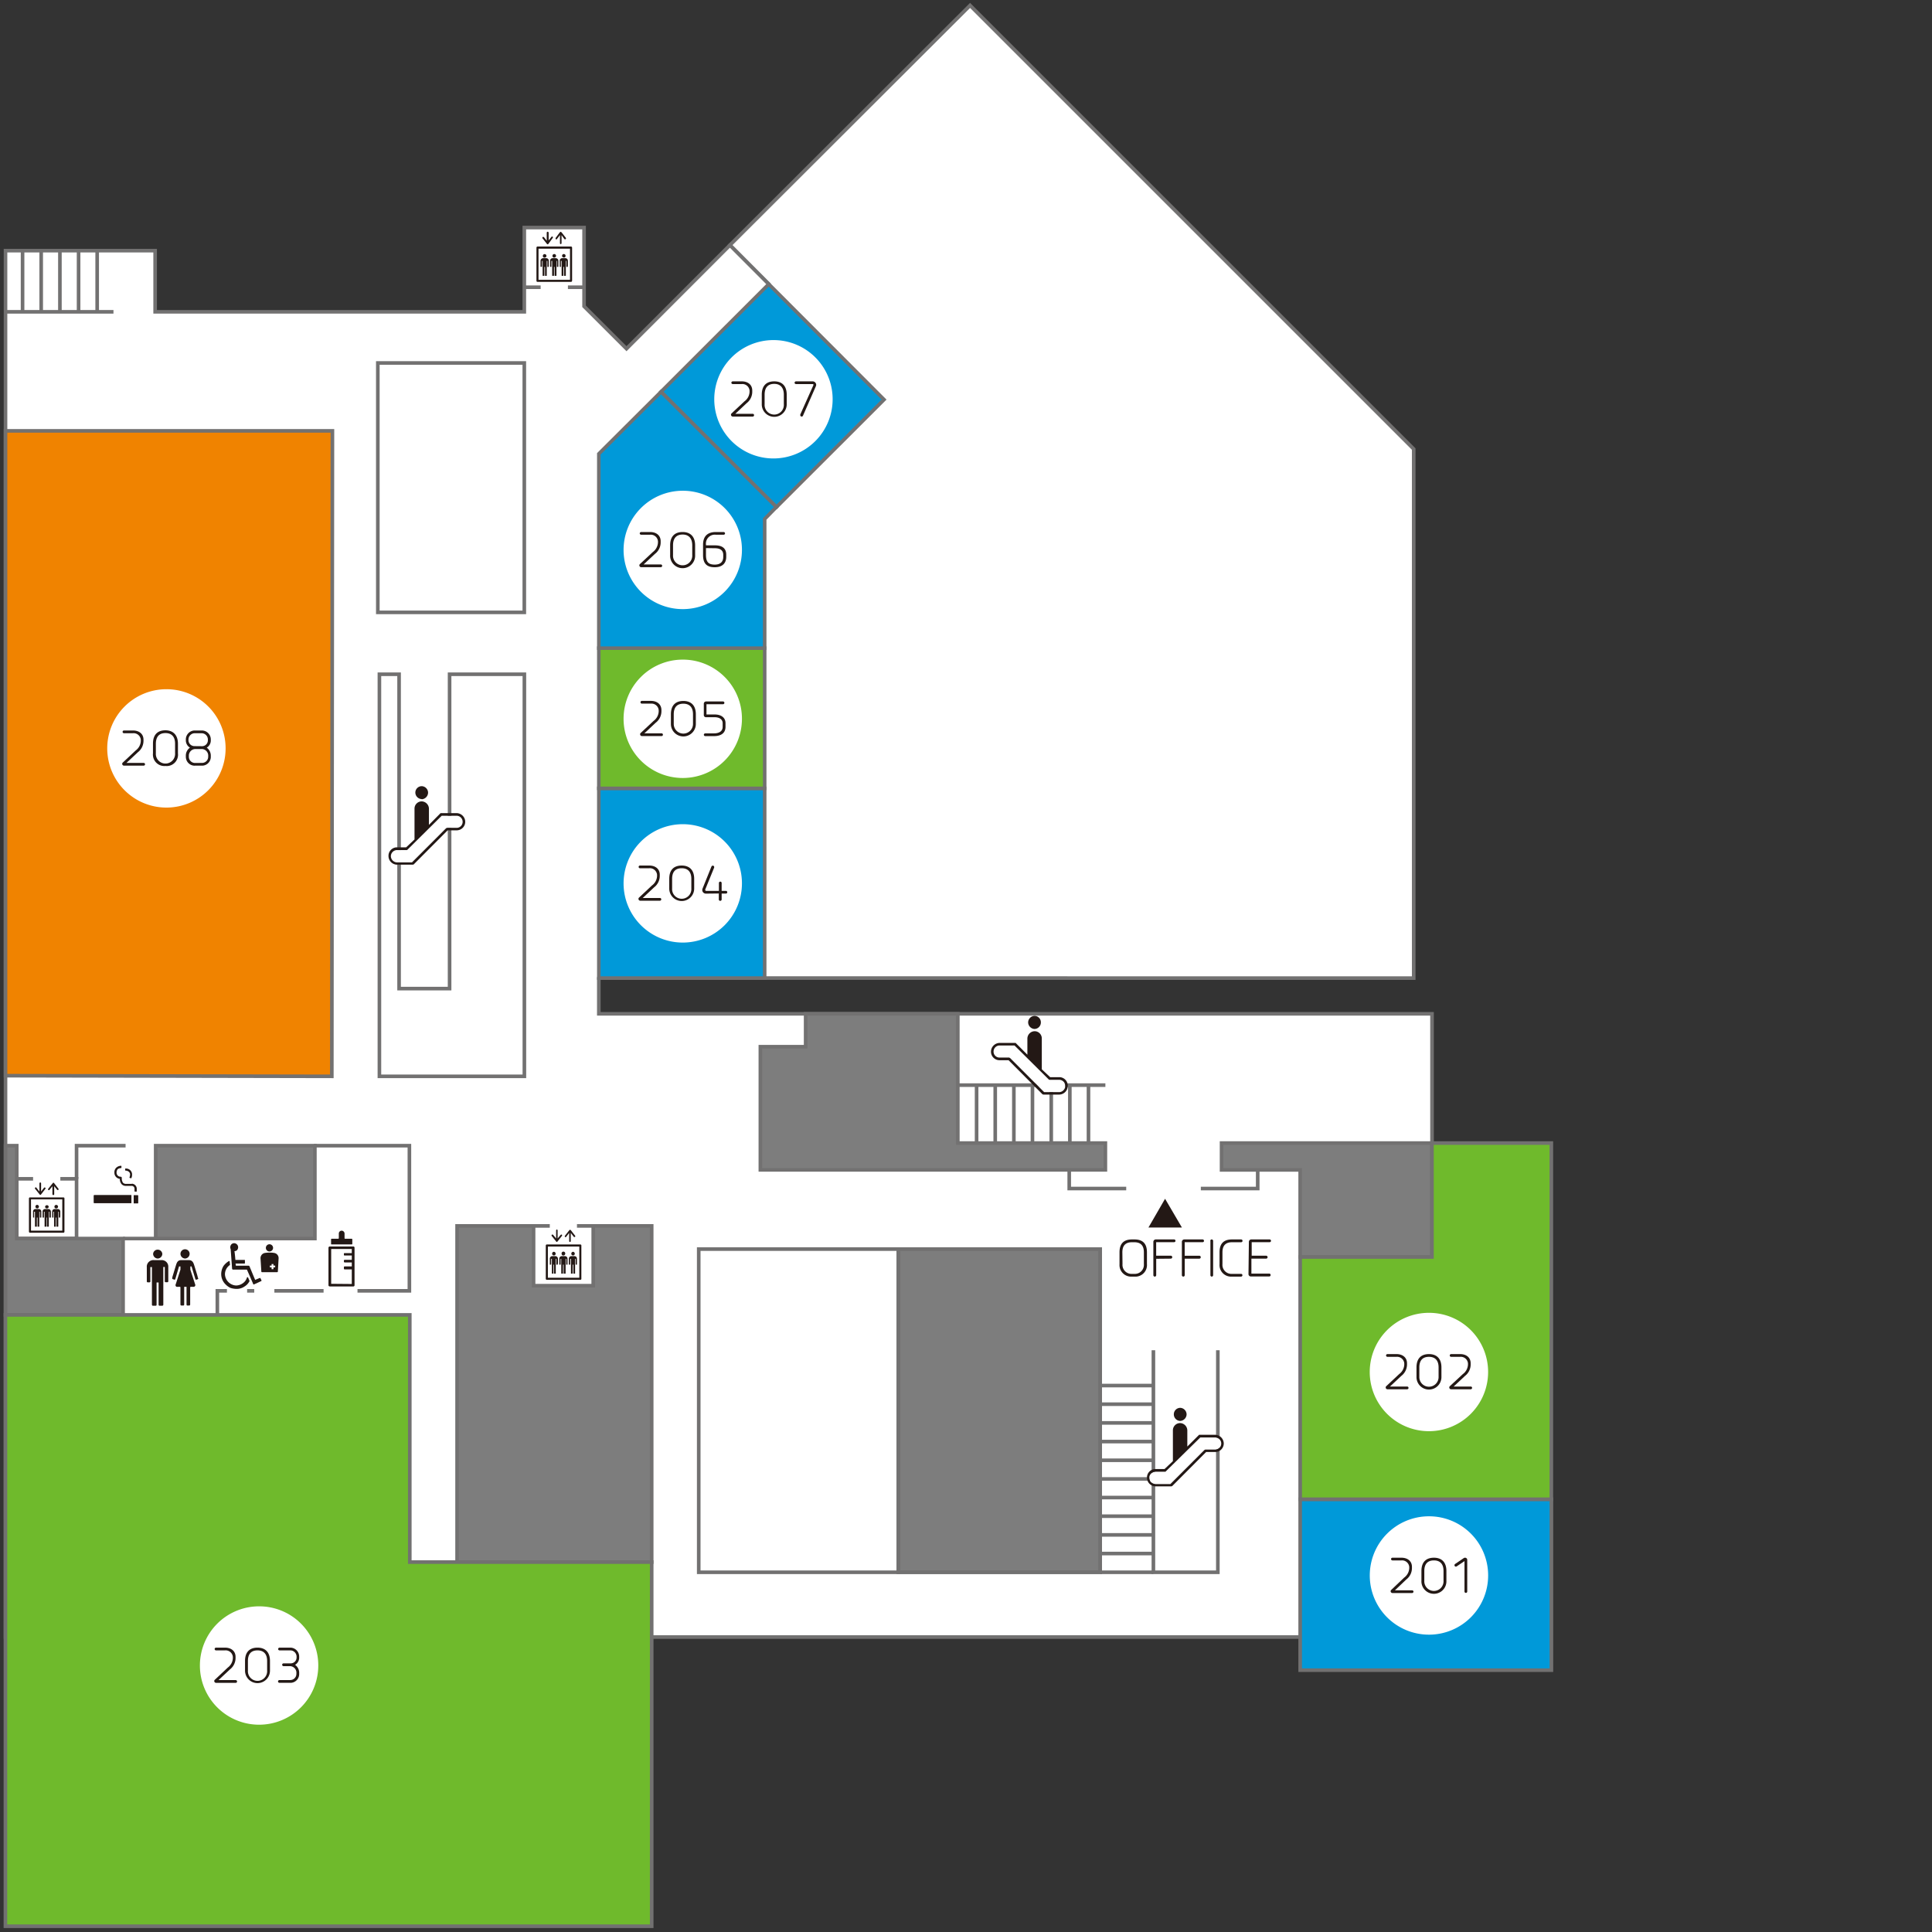 <svg id="floormap-2f" xmlns="http://www.w3.org/2000/svg" viewBox="0 0 536 536"><rect x="0" y="0" width="536" height="536" fill="#333333" stroke="none"/><defs><style>.cls-1,.cls-6{fill:#fff;}.cls-1,.cls-10,.cls-11,.cls-2,.cls-3,.cls-4,.cls-7,.cls-8,.cls-9{stroke:#727171;stroke-miterlimit:10;}.cls-2,.cls-4{fill:none;}.cls-3{fill:#7d7d7d;}.cls-4{stroke-width:0.93px;}.cls-5{fill:#231815;}.cls-7,.cls-9{fill:#0099d9;}.cls-10,.cls-8{fill:#6fba2c;}.cls-10,.cls-9{stroke-width:0.98px;}.cls-11{fill:#f08300;}</style></defs><polygon class="cls-1" points="166.13 271.34 392.21 271.36 392.21 124.58 269.13 1.5 202.51 68 213.28 78.82 166.13 271.34"/><polygon class="cls-1" points="202.5 68.02 173.81 96.74 162.04 84.98 162.04 63.14 145.46 63.14 145.46 86.51 43.04 86.51 43.04 69.54 1.53 69.54 1.53 454.17 397.29 454.17 397.29 281.27 166.13 281.27 166.13 271.34 213.28 78.82 202.5 68.02"/><polyline class="cls-2" points="16.74 327.04 21.24 327.04 21.24 343.61 4.65 343.61 4.65 327.04 9.18 327.04"/><line class="cls-2" x1="145.5" y1="79.69" x2="149.99" y2="79.69"/><line class="cls-2" x1="157.56" y1="79.69" x2="162.03" y2="79.69"/><polygon class="cls-3" points="180.8 433.38 180.8 340.11 164.58 340.11 164.58 356.69 148.03 356.69 148.03 340.11 126.81 340.11 126.81 433.38 180.8 433.38"/><line class="cls-2" x1="306.67" y1="301.05" x2="265.73" y2="301.05"/><polyline class="cls-2" points="319.99 374.6 319.99 436.2 337.87 436.2 337.87 374.6"/><rect class="cls-3" x="249.24" y="346.54" width="55.99" height="89.66"/><rect class="cls-4" x="249.24" y="346.54" width="55.99" height="89.66"/><rect class="cls-2" x="193.85" y="346.54" width="55.39" height="89.66"/><polygon class="cls-3" points="338.9 317.12 338.9 324.57 360.71 324.57 360.71 348.73 397.27 348.73 397.27 317.12 338.9 317.12"/><polyline class="cls-2" points="333.15 329.74 348.93 329.74 348.93 324.55"/><polyline class="cls-2" points="312.45 329.74 296.64 329.74 296.64 324.55"/><polygon class="cls-3" points="43.19 343.61 87.36 343.61 87.36 317.85 43.19 317.85 43.19 343.61"/><polygon class="cls-3" points="4.65 343.61 4.65 317.85 1.53 317.85 1.53 364.8 34.15 364.8 34.15 343.61 4.65 343.61"/><polygon class="cls-2" points="124.73 187.06 145.48 187.06 145.48 298.61 105.26 298.61 105.26 187.06 110.72 187.06 110.72 274.27 124.73 274.27 124.73 187.06"/><rect class="cls-2" x="104.82" y="100.7" width="40.64" height="69.19"/><line class="cls-2" x1="31.48" y1="86.51" x2="1.53" y2="86.51"/><polyline class="cls-2" points="21.24 327.04 21.24 317.85 34.84 317.85"/><path class="cls-5" d="M314.74,343.86c2.14,0,3.46,1,3.46,3.57v3.27a3.21,3.21,0,0,1-2.93,3.47h-1.21a3.22,3.22,0,0,1-3.47-2.95,4.51,4.51,0,0,1,0-.52v-3.27c0-2.58,1.33-3.57,3.47-3.57Zm-3.32,6.84a2.5,2.5,0,0,0,2.28,2.71h1a2.49,2.49,0,0,0,2.65-2.34,2.29,2.29,0,0,0,0-.37v-3.27c0-2-1-2.79-2.65-2.79h-.68c-1.64,0-2.64.8-2.64,2.79Z"/><path class="cls-5" d="M320.77,349.23v4.52a.4.4,0,0,1-.38.42h0a.4.4,0,0,1-.41-.39h0v-9.25a.67.67,0,0,1,.65-.67h5.07a.39.39,0,0,1,.42.36v0a.38.38,0,0,1-.36.4h-5v3.75h4.05a.41.41,0,1,1,0,.82Z"/><path class="cls-5" d="M328.68,349.23v4.52a.4.4,0,0,1-.38.42h0a.4.4,0,0,1-.41-.39h0v-9.25a.67.67,0,0,1,.65-.67h5.06a.4.4,0,0,1,.43.37v0a.38.38,0,0,1-.36.4h-5v3.75h4.05a.41.41,0,0,1,0,.82h-4.05Z"/><path class="cls-5" d="M335.78,344.26a.38.38,0,0,1,.38-.4h0a.4.4,0,0,1,.4.4v9.49a.39.39,0,0,1-.36.42h0a.38.38,0,0,1-.39-.37v-9.54Z"/><path class="cls-5" d="M338.34,347.43c0-2.58,1.31-3.57,3.46-3.57h2.53a.39.39,0,1,1,0,.78H341.8c-1.65,0-2.65.8-2.65,2.79v3.27a2.5,2.5,0,0,0,2.28,2.71h2.88a.38.38,0,0,1,0,.76H341.8a3.21,3.21,0,0,1-3.46-2.94,3.13,3.13,0,0,1,0-.53Z"/><path class="cls-5" d="M346.48,344.53a.67.67,0,0,1,.65-.67h5.07a.39.39,0,0,1,.42.36v0a.38.38,0,0,1-.36.4h-5v3.75h4a.41.41,0,0,1,0,.82h-4.08v4.15h4.91a.38.38,0,0,1,.42.34v.06a.38.38,0,0,1-.37.39h-5.1a.65.65,0,0,1-.67-.63v0Z"/><polygon class="cls-5" points="318.62 340.55 323.23 332.58 327.9 340.55 318.62 340.55"/><line class="cls-2" x1="21.8" y1="69.71" x2="21.8" y2="86.52"/><line class="cls-2" x1="16.62" y1="69.71" x2="16.62" y2="86.52"/><line class="cls-2" x1="26.96" y1="69.71" x2="26.96" y2="86.52"/><line class="cls-2" x1="11.43" y1="69.71" x2="11.43" y2="86.52"/><line class="cls-2" x1="6.26" y1="69.71" x2="6.26" y2="86.52"/><line class="cls-2" x1="305.22" y1="405.13" x2="319.99" y2="405.13"/><line class="cls-2" x1="305.22" y1="410.31" x2="319.99" y2="410.31"/><line class="cls-2" x1="305.22" y1="415.47" x2="319.99" y2="415.47"/><line class="cls-2" x1="305.22" y1="420.64" x2="319.99" y2="420.64"/><line class="cls-2" x1="305.22" y1="425.83" x2="319.99" y2="425.83"/><line class="cls-2" x1="305.22" y1="384.4" x2="319.99" y2="384.4"/><line class="cls-2" x1="305.22" y1="389.57" x2="319.99" y2="389.57"/><line class="cls-2" x1="305.22" y1="394.76" x2="319.99" y2="394.76"/><line class="cls-2" x1="305.22" y1="399.94" x2="319.99" y2="399.94"/><line class="cls-2" x1="305.22" y1="431" x2="319.99" y2="431"/><line class="cls-2" x1="305.22" y1="436.2" x2="319.99" y2="436.2"/><line class="cls-2" x1="296.81" y1="301.05" x2="296.81" y2="317.12"/><line class="cls-2" x1="291.65" y1="301.05" x2="291.65" y2="317.12"/><line class="cls-2" x1="286.44" y1="301.05" x2="286.44" y2="317.12"/><line class="cls-2" x1="281.28" y1="301.05" x2="281.28" y2="317.12"/><line class="cls-2" x1="276.11" y1="301.05" x2="276.11" y2="317.12"/><line class="cls-2" x1="301.98" y1="301.05" x2="301.98" y2="317.12"/><line class="cls-2" x1="270.94" y1="301.05" x2="270.94" y2="317.12"/><line class="cls-2" x1="148.05" y1="340.11" x2="152.53" y2="340.11"/><line class="cls-2" x1="160.07" y1="340.11" x2="164.57" y2="340.11"/><path class="cls-5" d="M17.57,332.2H8.31a.27.27,0,0,0-.28.26v9.23a.31.31,0,0,0,.28.31h9.26a.29.29,0,0,0,.31-.29v-9.23c0-.18-.11-.28-.31-.28m-.29,9.22H8.6v-8.68h8.68Z"/><path class="cls-5" d="M10.32,335.26a.5.5,0,0,0,.48-.5.54.54,0,0,0-.48-.5.49.49,0,0,0-.49.49h0a.47.47,0,0,0,.44.5h.05"/><path class="cls-5" d="M11.46,337.36v-1.18a.71.71,0,0,0-.67-.75H9.9a.68.68,0,0,0-.73.62.56.56,0,0,0,0,.13v1.55a.17.17,0,0,0,.11.06h.19v-1.61H9.7v4.05c0,.06.07.09.12.09h.32a.09.09,0,0,0,.09-.09v-2.44h.19v2.44c0,.06,0,.09.06.09h.34a.08.08,0,0,0,.08-.09v-4.05h.16v1.55s0,.06.09.06h.2c.07,0,.11,0,.11-.06Z"/><path class="cls-5" d="M13,335.26a.5.5,0,0,0,.51-.49h0a.5.5,0,0,0-.6-.4.51.51,0,0,0-.4.4.49.49,0,0,0,.48.5h0"/><path class="cls-5" d="M14.11,337.36v-1.18a.7.7,0,0,0-.65-.75h-.88a.69.69,0,0,0-.76.61v1.69s0,.06.08.06h.22c.05,0,.07,0,.07-.06v-1.55h.18v4.05c0,.06,0,.09.08.09h.32a.09.09,0,0,0,.09-.09v-2.44H13v2.44c0,.06.07.09.09.09h.36a.09.09,0,0,0,.09-.09v-4.05h.15v1.55s0,.06.1.06H14c.07,0,.11,0,.11-.06Z"/><path class="cls-5" d="M15.61,335.26a.49.49,0,0,0,.5-.48v0a.52.52,0,0,0-.5-.5.5.5,0,0,0-.51.49h0a.48.48,0,0,0,.46.5h0"/><path class="cls-5" d="M16.73,337.36v-1.18a.7.7,0,0,0-.63-.75h-.89a.68.68,0,0,0-.73.62.56.56,0,0,0,0,.13v1.55s0,.06.11.06h.16s.08,0,.08-.06v-1.55H15v4.05a.1.1,0,0,0,.07.09h.35a.08.08,0,0,0,.07-.09h0v-2.44h.18v2.44c0,.06,0,.09.09.09h.34s.07,0,.07-.09v-4.05h.16v1.55s0,.06.1.06h.2c.07,0,.07,0,.07-.06Z"/><path class="cls-5" d="M12.52,329.5a.21.21,0,0,0-.29,0l0,0-.83,1.07V328.3a.24.24,0,0,0-.23-.25h0a.28.28,0,0,0-.23.25v2.27l-.85-1.07c0-.12-.22-.12-.33,0s-.11.24,0,.33l1.27,1.6h0c.06,0,.1.07.17.07s.11-.06.15-.07h0l1.23-1.6c.08-.09.08-.28,0-.33"/><path class="cls-5" d="M16.22,329.8,15,328.22h0s-.1-.11-.19-.11-.09.09-.16.11h0l-1.26,1.58a.21.21,0,0,0,0,.31c.06.08.09.08.15.08a.2.2,0,0,0,.2-.1l.8-1v2.2a.25.25,0,0,0,.24.26.24.24,0,0,0,.26-.22v-2.24l.82,1a.24.24,0,0,0,.34,0h0a.23.23,0,0,0,0-.31"/><path class="cls-5" d="M158.41,68.39h-9.25a.32.32,0,0,0-.33.31h0v9.21a.29.29,0,0,0,.31.29h9.27a.32.32,0,0,0,.31-.29V68.7a.33.33,0,0,0-.31-.31m-.27,9.23H149.4V69h8.74Z"/><path class="cls-5" d="M151.11,71.47a.47.47,0,0,0,.49-.47v0a.5.5,0,0,0-1,0h0a.47.47,0,0,0,.44.5h0"/><path class="cls-5" d="M152.25,73.57V72.42a.72.72,0,0,0-.63-.79h-.87a.75.75,0,0,0-.79.71v1.55h0a.14.14,0,0,0,.12.15h.19a.18.18,0,0,0,.1-.15h0V72.38h.17v4.06a.08.08,0,0,0,.07.09h.32a.11.11,0,0,0,.1-.09V74.05h.18v2.39c0,.06,0,.09.07.09h.33c.06,0,.08,0,.08-.09V72.38h.18V73.9c0,.08,0,.15.07.15h.24a.25.25,0,0,0,.07-.15Z"/><path class="cls-5" d="M153.75,71.47a.5.5,0,0,0,.52-.48v0a.51.51,0,0,0-.51-.51h0a.5.5,0,0,0-.49.51h0a.49.49,0,0,0,.48.5h0"/><path class="cls-5" d="M154.91,73.57V72.42a.74.74,0,0,0-.67-.79h-.87a.72.72,0,0,0-.76.68v1.58h0a.18.18,0,0,0,.1.15h.18c.08,0,.09-.07.09-.15h0V72.38h.21v4.06a.08.08,0,0,0,.07.09h.31s.13,0,.13-.09V74.05h.17v2.39a.08.08,0,0,0,.07.09h.35a.09.09,0,0,0,.09-.09V72.38h.14V73.9c0,.08,0,.15.11.15h.19c.05,0,.09-.07.09-.15Z"/><path class="cls-5" d="M156.43,71.47a.47.47,0,0,0,.48-.48v0a.49.49,0,0,0-.47-.51h0a.48.48,0,0,0-.5.46v0a.47.47,0,0,0,.44.5h.06"/><path class="cls-5" d="M157.55,73.57V72.42a.71.71,0,0,0-.62-.79H156a.69.69,0,0,0-.71.67.49.49,0,0,0,0,.12v1.47h0c0,.08,0,.15.09.15h.23a.38.38,0,0,0,0-.15h0V72.38h.2v4.06a.08.08,0,0,0,.07.09h.31c.08,0,.11,0,.11-.09V74.05h.19v2.39q0,.09.06.09h.33c.07,0,.1,0,.1-.09V72.38h.15V73.9c0,.08.05.15.07.15h.23c.07,0,.09-.07.09-.15Z"/><path class="cls-5" d="M153.35,65.7a.24.24,0,0,0-.35,0l-.79,1V64.59a.29.29,0,0,0-.28-.3h0a.29.29,0,0,0-.25.3V66.8l-.77-1a.29.29,0,0,0-.39,0,.26.26,0,0,0,0,.33l1.26,1.59h0c.07,0,.1.07.14.07l.18-.07h0L153.35,66a.26.26,0,0,0,0-.33"/><path class="cls-5" d="M157,66l-1.25-1.59h0c-.06,0-.14-.11-.17-.11a.25.25,0,0,0-.17.11h-.06L154.16,66c-.08.09,0,.22,0,.34l.13.07a.24.24,0,0,0,.22-.09l.84-1.1v2.25a.23.23,0,0,0,.21.25h0a.25.25,0,0,0,.23-.25V65.23l.79,1.1a.33.33,0,0,0,.38,0c.06-.12.12-.25,0-.34"/><path class="cls-5" d="M161,345.26h-9.3a.28.28,0,0,0-.28.27v9.26a.28.28,0,0,0,.28.27H161a.27.27,0,0,0,.29-.25v-9.28a.27.27,0,0,0-.27-.27h0m-.3,9.23H152v-8.66h8.72Z"/><path class="cls-5" d="M153.65,348.3a.46.46,0,0,0,.5-.42v-.07a.5.5,0,0,0-.48-.52h0a.5.5,0,0,0-.49.52.47.47,0,0,0,.45.49h0"/><path class="cls-5" d="M154.79,350.44v-1.19a.72.72,0,0,0-.69-.75h-.81a.69.69,0,0,0-.75.62v1.65c0,.07,0,.09.09.09h.18s.1,0,.1-.09v-1.53h.2v4.1h.42v-2.48h.17v2.48h.49v-4.1h.16v1.53c0,.07,0,.09.08.09h.24s.07,0,.07-.09Z"/><path class="cls-5" d="M156.29,348.3a.49.49,0,0,0,.52-.46v0a.51.51,0,0,0-1-.2.67.67,0,0,0,0,.2.49.49,0,0,0,.49.49"/><path class="cls-5" d="M157.45,350.44v-1.19a.71.71,0,0,0-.67-.75h-.86a.71.71,0,0,0-.76.66v1.61a.08.08,0,0,0,.07.09h.24s.07,0,.07-.09v-1.53h.17v4.1h.49v-2.48h.18v2.48h.54v-4.1h.16v1.53c0,.07,0,.09.09.09h.18c.06,0,.1,0,.1-.09Z"/><path class="cls-5" d="M159,348.3a.48.48,0,0,0,.46-.49.53.53,0,0,0-.46-.52.51.51,0,0,0-.5.52h0a.47.47,0,0,0,.45.49H159"/><path class="cls-5" d="M160.07,350.44v-1.19a.7.7,0,0,0-.65-.75h-.84a.7.7,0,0,0-.76.64v1.63c0,.07.05.09.11.09h.18a.09.09,0,0,0,.09-.09v-1.53h.2v4.1h.47v-2.48h.19v2.48h.49v-4.1h.15v1.53a.09.09,0,0,0,.09.09H160s.06,0,.06-.09Z"/><path class="cls-5" d="M155.89,342.53a.37.37,0,0,0-.35.07l-.84,1v-2.22a.24.24,0,0,0-.21-.27h0a.25.25,0,0,0-.2.27v2.22l-.82-1a.37.37,0,0,0-.36-.07.3.3,0,0,0-.05.37l1.26,1.55h0c0,.08.1.1.13.1a.3.3,0,0,0,.2-.1h0l1.23-1.55a.29.29,0,0,0,0-.37"/><path class="cls-5" d="M159.57,342.84l-1.24-1.59h0l-.19-.07a.24.24,0,0,0-.16.07h0l-1.24,1.59a.22.22,0,0,0,0,.31l0,0a.14.14,0,0,0,.12.07c.11,0,.19,0,.22-.09l.83-1.08v2.27a.23.23,0,0,0,.22.24h0a.24.24,0,0,0,.22-.24v-2.27l.83,1.08a.27.27,0,0,0,.36,0,.24.24,0,0,0,0-.33h0"/><path class="cls-6" d="M128.35,228a1.66,1.66,0,0,1-1.56,1.69H124c-.09,0-.17.1-.27.13l-9.45,9.46H110.1a1.77,1.77,0,0,1-1.66-1.74,1.72,1.72,0,0,1,1.66-1.68h2.71a.32.32,0,0,0,.27-.14l9.46-9.38h4.21a1.68,1.68,0,0,1,1.6,1.66"/><path class="cls-5" d="M126.75,225.59h-4.38c-.13,0-.16,0-.28.14L119,228.85v-4.52a2.07,2.07,0,0,0-2-2,2,2,0,0,0-2,2v8.55l-.2.2-2.12,2H110a2.35,2.35,0,0,0-2.22,2.41,2.42,2.42,0,0,0,2.32,2.4h4.38a1,1,0,0,0,.29-.07l9.42-9.46h2.6a2.37,2.37,0,0,0,2.28-2.41A2.44,2.44,0,0,0,126.75,225.59Zm0,4.08H124c-.08,0-.16.1-.26.13l-9.45,9.46H110.1a1.77,1.77,0,0,1-1.66-1.74,1.72,1.72,0,0,1,1.66-1.68h2.71a.32.32,0,0,0,.27-.14l9.46-9.38h4.21a1.68,1.68,0,0,1,1.6,1.66,1.66,1.66,0,0,1-1.56,1.69Z"/><path class="cls-5" d="M117,221.74a1.87,1.87,0,0,0,1.76-1.79,1.82,1.82,0,0,0-1.76-1.84,1.78,1.78,0,0,0-1.77,1.79v0a1.83,1.83,0,0,0,1.77,1.79"/><path class="cls-6" d="M338.78,400.45a1.67,1.67,0,0,1-1.56,1.7h-2.76c-.09,0-.16.09-.27.12l-9.45,9.46h-4.2a1.77,1.77,0,0,1-1.67-1.73,1.75,1.75,0,0,1,1.67-1.69h2.71a.27.27,0,0,0,.26-.14L333,398.8h4.21a1.68,1.68,0,0,1,1.6,1.65"/><path class="cls-5" d="M337.18,398.06H332.8c-.13,0-.16,0-.27.14l-3.13,3.12v-4.51a2.06,2.06,0,0,0-2-2,2,2,0,0,0-2,2v8.55l-.2.2-2.12,2h-2.65a2.35,2.35,0,0,0-2.22,2.41,2.41,2.41,0,0,0,2.33,2.39h4.37a.73.73,0,0,0,.29-.07l9.42-9.46h2.6a2.37,2.37,0,0,0,2.29-2.41A2.46,2.46,0,0,0,337.18,398.06Zm0,4.09h-2.76c-.09,0-.16.09-.27.12l-9.45,9.46h-4.2a1.77,1.77,0,0,1-1.67-1.73,1.75,1.75,0,0,1,1.67-1.69h2.71a.27.27,0,0,0,.26-.14L333,398.8h4.21a1.68,1.68,0,0,1,1.6,1.65,1.66,1.66,0,0,1-1.59,1.7Z"/><path class="cls-5" d="M327.43,394.21a1.87,1.87,0,0,0,1.77-1.78,1.84,1.84,0,0,0-1.77-1.85,1.79,1.79,0,0,0-1.77,1.81v0A1.82,1.82,0,0,0,327.43,394.21Z"/><path class="cls-6" d="M275.61,291.7a1.68,1.68,0,0,1,1.6-1.65h4.21l9.45,9.38a.32.32,0,0,0,.27.14h2.71a1.72,1.72,0,0,1,1.66,1.68,1.78,1.78,0,0,1-1.66,1.74h-4.21l-9.45-9.46c-.1,0-.17-.13-.26-.13h-2.76a1.64,1.64,0,0,1-1.56-1.7"/><path class="cls-5" d="M294,298.84h-2.65l-2.13-2-.19-.2v-8.55a2,2,0,0,0-2-2,2.07,2.07,0,0,0-2,2v4.52l-3.12-3.13c-.12-.14-.14-.14-.28-.14h-4.37a2.45,2.45,0,0,0-2.33,2.39,2.37,2.37,0,0,0,2.29,2.41h2.59l9.42,9.46a.78.78,0,0,0,.3.07h4.37a2.41,2.41,0,0,0,2.33-2.39A2.36,2.36,0,0,0,294,298.84Zm-.11,4.15h-4.21l-9.45-9.46c-.1,0-.17-.13-.26-.13h-2.76a1.64,1.64,0,0,1-1.56-1.7,1.68,1.68,0,0,1,1.6-1.65h4.21l9.45,9.38a.32.32,0,0,0,.27.14h2.71a1.72,1.72,0,0,1,1.66,1.68,1.78,1.78,0,0,1-1.7,1.75Z"/><path class="cls-5" d="M287,285.47a1.87,1.87,0,0,1-1.76-1.79,1.83,1.83,0,0,1,1.76-1.84,1.77,1.77,0,0,1,1.77,1.77v.07a1.8,1.8,0,0,1-1.77,1.79"/><path class="cls-5" d="M43.77,349.16a1.32,1.32,0,0,0,1.26-1.3,1.28,1.28,0,0,0-1.39-1.16,1.26,1.26,0,0,0-1.16,1.16,1.32,1.32,0,0,0,1.29,1.3"/><path class="cls-5" d="M46.69,354.58v-3.05A1.8,1.8,0,0,0,45,349.6a1.22,1.22,0,0,0-.27,0h-2a1.82,1.82,0,0,0-2,1.63,1.51,1.51,0,0,0,0,.3v4a.25.25,0,0,0,.27.23h.5a.22.22,0,0,0,.21-.23h0v-4h.44V362a.27.27,0,0,0,.23.25h.85a.23.23,0,0,0,.21-.25h0V355.8H44V362a.28.28,0,0,0,.22.25H45a.3.3,0,0,0,.31-.25v-10.5h.41v4c0,.12.07.23.26.23h.49a.24.24,0,0,0,.22-.23Z"/><path class="cls-5" d="M51.36,349.16a1.33,1.33,0,0,0,1.25-1.3,1.27,1.27,0,0,0-2.54,0,1.33,1.33,0,0,0,1.29,1.3"/><path class="cls-5" d="M54.93,354.58l-.21-.83-.82-2.67c-.24-.79-.52-1.48-1.52-1.48H50.29c-1,0-1.25.69-1.49,1.48l-1,3.29v.21c-.08.12,0,.26.16.3l.38.14c.12,0,.26,0,.29-.18l.11-.35.93-3.15h.39v.9l-1.31,4.07A.49.49,0,0,0,49,357a.54.54,0,0,0,.28,0h.62c.11,0,.16.08.16.21v4.73a.26.26,0,0,0,.26.25h.57a.24.24,0,0,0,.21-.25V357h.65v4.94c0,.12.11.25.16.25h.64a.28.28,0,0,0,.21-.25V357.2A.2.2,0,0,1,53,357h.62a.48.48,0,0,0,.52-.68l-1.33-4.07v-.9h.33l1,3.3v.06l.07.14c0,.16.15.18.25.18l.4-.14a.23.23,0,0,0,.13-.3h0"/><path class="cls-5" d="M64.16,345.27h0a1.19,1.19,0,0,0-.16,1.29c0,.14.16,2.14.39,5.47l.08.08c0,.09,0,.12.13.12h3.9c.1.19,1.75,4,1.75,4s0,.12.07.12h.12l2-.92a.16.16,0,0,0,.11-.1v-.11l-.28-.57a.13.13,0,0,0-.17-.1h0s-1.11.42-1.3.55c-.14-.29-1.61-3.85-1.61-3.85a.38.38,0,0,0-.2-.11H65.43a2.8,2.8,0,0,0-.09-.58H67.8c.11,0,.15-.07.15-.18v-.72c0-.09,0-.11-.15-.11H65.3c0-.24-.19-2.2-.26-2.44h.11a1.2,1.2,0,0,0,.6-.26,1.29,1.29,0,0,0,.32-.81,1.14,1.14,0,0,0-1.13-1.14,1.09,1.09,0,0,0-.78.35M64,346.49Z"/><path class="cls-5" d="M63.51,349.86A5,5,0,0,0,62,351.23a4.36,4.36,0,0,0-.63,2.22,4,4,0,0,0,1.28,2.95,4.4,4.4,0,0,0,1.31.91,5.63,5.63,0,0,0,1.58.27,3.79,3.79,0,0,0,2.26-.64,3.68,3.68,0,0,0,1.41-1.49v-.11l-.42-1h-.13c-.13,0-.1,0-.14.06a2.81,2.81,0,0,1-1,1.5,3.33,3.33,0,0,1-2,.74,3.25,3.25,0,0,1-3.11-3.12A3.09,3.09,0,0,1,63.72,351c.09-.07.09-.09.09-.14l-.09-.88v-.11Z"/><path class="cls-5" d="M74.76,347.2a1,1,0,1,0-1-1,1,1,0,0,0,1,1"/><path class="cls-5" d="M76,347.6a5.39,5.39,0,0,0-1.2-.08,6.46,6.46,0,0,0-1.24.08,1.46,1.46,0,0,0-1.28,1.58l.22,3.52c0,.19.09.24.16.24h4.2c.16,0,.23-.05.23-.24l.2-3.52A1.45,1.45,0,0,0,76,347.6m.34,4h-.48v.51h-.51v-.51h-.48v-.48h.48v-.44h.51v.44h.48Z"/><path class="cls-5" d="M98,345.81H91.55a.39.39,0,0,0-.42.32v10.43c0,.23.19.34.42.34H98a.33.33,0,0,0,.36-.3V346.13a.34.34,0,0,0-.36-.32m-6.12,10.36v-9.65H97.6v1.13h-2c-.12,0-.19.06-.19.14v.36c0,.12.07.17.19.17h2v1.19h-2c-.12,0-.19.13-.19.24V350a.22.22,0,0,0,.19.24h2v1.1h-2a.22.22,0,0,0-.19.22V352a.19.19,0,0,0,.19.17h2v4.05Z"/><path class="cls-5" d="M97.56,343.67H95.75a.14.14,0,0,1-.16-.12v-1.32a.82.82,0,0,0-.81-.8.79.79,0,0,0-.78.8h0v1.28c0,.12-.12.16-.21.16H92a.17.17,0,0,0-.15.16v1.27c0,.12.06.14.15.14h5.58c.07,0,.16,0,.16-.14v-1.27a.19.19,0,0,0-.16-.16"/><path class="cls-5" d="M35.92,326.77c.08,0,.26.09.38.11s.13,0,.13,0a2.17,2.17,0,0,0,.21-1v-.2a1.67,1.67,0,0,0-1.84-1.48h0s-.08-.06-.08.06v.4c0,.1.08.1.08.1s1.19,0,1.29,1a2.35,2.35,0,0,1-.16.87v.14"/><path class="cls-5" d="M36.46,331.54H26.17c-.1,0-.18.07-.18.12v2c0,.1.08.15.18.15H36.46Z"/><path class="cls-5" d="M37.09,333.86h1.1c.1,0,.16,0,.16-.16v-2a.17.17,0,0,0-.16-.12h-1.1Z"/><path class="cls-5" d="M36.58,328.45H35a1.17,1.17,0,0,1-.87-.31,2.13,2.13,0,0,1-.34-1.34.36.36,0,0,0-.06-.22.82.82,0,0,0-.2-.12,1.12,1.12,0,0,1-1.19-1v-.07a1.49,1.49,0,0,1,.29-1,1.54,1.54,0,0,1,.92-.33s.14,0,.14-.1v-.43c0-.1-.14-.1-.14-.1a2,2,0,0,0-1.31.54,1.76,1.76,0,0,0-.5,1.39,1.69,1.69,0,0,0,1.5,1.69,2.2,2.2,0,0,0,.53,1.51A1.57,1.57,0,0,0,35,329h1.54a.78.78,0,0,1,.78.78s0,.06,0,.09v.64s.07.08.1.08h.43c.07,0,.09,0,.09-.08v-.64a1.41,1.41,0,0,0-1.35-1.47h0"/><polygon class="cls-3" points="265.73 317.12 265.73 281.27 223.51 281.27 223.51 290.39 210.95 290.39 210.95 324.56 306.67 324.56 306.67 317.12 265.73 317.12"/><polyline class="cls-2" points="87.08 317.85 113.58 317.85 113.58 358.12 99.18 358.12"/><polyline class="cls-2" points="60.3 364.8 60.3 358.12 62.96 358.12"/><line class="cls-2" x1="76.12" y1="358.12" x2="89.77" y2="358.12"/><line class="cls-2" x1="68.56" y1="358.12" x2="70.53" y2="358.12"/><line class="cls-2" x1="43.19" y1="343.61" x2="34.15" y2="343.61"/><g id="_201" data-name="201"><rect class="cls-7" x="360.71" y="415.94" width="69.7" height="47.42"/><path class="cls-6" d="M412.86,437a16.42,16.42,0,1,1-16.51-16.33h.09A16.39,16.39,0,0,1,412.86,437"/><path class="cls-5" d="M389.55,437.69a3.45,3.45,0,0,0,1.42-2.56v-.43a2,2,0,0,0-2.18-1.79H386.3a.4.4,0,0,1-.38-.37.39.39,0,0,1,.38-.38h2.5c1.65,0,2.92.89,2.92,2.54v.42a4,4,0,0,1-1.58,3.09l-3.15,3h4.75a.38.38,0,0,1,.41.37h0a.4.4,0,0,1-.39.38H386.3a.51.51,0,0,1-.49-.5.47.47,0,0,1,.15-.35Z"/><path class="cls-5" d="M401.28,435.85v2.69a3.47,3.47,0,0,1-6.93.37,2.29,2.29,0,0,1,0-.37v-2.69c0-2.56,1.36-3.69,3.47-3.69S401.28,433.37,401.28,435.85Zm-6.13,0v2.69a2.67,2.67,0,0,0,5.33.33,1.82,1.82,0,0,0,0-.33v-2.69c0-1.91-.92-2.94-2.66-2.94S395.15,433.88,395.15,435.85Z"/><path class="cls-5" d="M406.12,432.25a.62.62,0,0,1,.32-.09.6.6,0,0,1,.62.58v8.76a.39.39,0,0,1-.36.42h0a.38.38,0,0,1-.4-.38h0v-8.44l-2.15,1.45a.41.41,0,0,1-.24.08.38.38,0,0,1-.39-.39h0a.42.42,0,0,1,.17-.34Z"/></g><g id="_202" data-name="202"><polygon class="cls-8" points="397.27 348.73 360.71 348.73 360.71 415.94 430.39 415.94 430.39 317.12 397.27 317.12 397.27 348.73"/><path class="cls-6" d="M412.85,380.56a16.42,16.42,0,1,1-16.5-16.34h.09a16.39,16.39,0,0,1,16.41,16.34"/><path class="cls-5" d="M388.18,381.21a3.47,3.47,0,0,0,1.41-2.56v-.43a2,2,0,0,0-2.18-1.79h-2.49a.38.38,0,0,1,0-.76h2.51c1.65,0,2.92.9,2.92,2.55v.41a4,4,0,0,1-1.58,3.09l-3.15,2.95h4.74a.38.38,0,0,1,.41.37h0a.38.38,0,0,1-.37.39h-5.48a.5.5,0,0,1-.34-.85Z"/><path class="cls-5" d="M399.9,379.37v2.68a3.46,3.46,0,0,1-6.92,0h0v-2.68c0-2.56,1.35-3.7,3.46-3.7S399.9,376.88,399.9,379.37Zm-6.13,0v2.68a2.67,2.67,0,0,0,5.34,0h0v-2.68c0-1.91-.93-2.94-2.67-2.94S393.77,377.4,393.77,379.37Z"/><path class="cls-5" d="M405.85,381.21a3.47,3.47,0,0,0,1.41-2.56v-.43a2,2,0,0,0-2.18-1.79h-2.49a.38.38,0,0,1,0-.76h2.51c1.65,0,2.91.9,2.91,2.55v.41a4,4,0,0,1-1.57,3.09l-3.15,2.95H408a.38.38,0,0,1,.41.37h0a.4.4,0,0,1-.38.39h-5.47a.5.5,0,0,1-.34-.85Z"/></g><g id="_203" data-name="203"><polygon class="cls-8" points="1.5 534.4 180.8 534.4 180.8 433.38 113.69 433.38 113.69 364.8 1.51 364.8 1.5 534.4"/><path class="cls-6" d="M88.3,462a16.42,16.42,0,1,1-16.49-16.35h.07A16.38,16.38,0,0,1,88.3,462h0"/><path class="cls-5" d="M63.18,462.65a3.45,3.45,0,0,0,1.42-2.56v-.43a2,2,0,0,0-2.18-1.79H59.93a.38.38,0,0,1,0-.76h2.5c1.65,0,2.92.9,2.92,2.55v.41a4,4,0,0,1-1.58,3.1l-3.15,2.94h4.74a.4.4,0,0,1,.41.39h0a.38.38,0,0,1-.38.38H59.93a.52.52,0,0,1-.49-.5.47.47,0,0,1,.15-.35Z"/><path class="cls-5" d="M74.9,460.81v2.68a3.46,3.46,0,0,1-6.92,0h0v-2.68c0-2.56,1.35-3.7,3.46-3.7S74.9,458.32,74.9,460.81Zm-6.12,0v2.68a2.67,2.67,0,0,0,5.33.33,1.82,1.82,0,0,0,0-.33v-2.68c0-1.91-.93-2.94-2.67-2.94S68.78,458.84,68.78,460.81Z"/><path class="cls-5" d="M78.66,461.47h2a1.62,1.62,0,0,0,1.62-1.64v-.1a1.76,1.76,0,0,0-1.64-1.86H77.57a.4.4,0,0,1-.41-.37.41.41,0,0,1,.39-.39h3A2.47,2.47,0,0,1,83,459.62v.11a2.31,2.31,0,0,1-1.14,2.15A2.69,2.69,0,0,1,83,464.26a2.45,2.45,0,0,1-2.29,2.61H77.52a.4.4,0,0,1-.39-.38.41.41,0,0,1,.39-.39h3a1.71,1.71,0,0,0,1.71-1.73v-.12a1.83,1.83,0,0,0-1.65-2h-1.9a.4.4,0,0,1-.4-.38A.39.39,0,0,1,78.66,461.47Z"/></g><g id="_204" data-name="204"><rect class="cls-9" x="166.13" y="218.71" width="46.02" height="52.63"/><path class="cls-6" d="M205.84,245a16.42,16.42,0,1,1-16.5-16.34h.09A16.39,16.39,0,0,1,205.84,245"/><path class="cls-5" d="M180.87,245.66a3.45,3.45,0,0,0,1.42-2.56v-.43a2,2,0,0,0-2.18-1.79h-2.49a.38.38,0,1,1,0-.75h2.5c1.65,0,2.92.89,2.92,2.54v.42a4,4,0,0,1-1.58,3.09l-3.15,2.95h4.74a.38.38,0,0,1,.41.37h0a.4.4,0,0,1-.38.39h-5.46a.52.52,0,0,1-.49-.51.47.47,0,0,1,.15-.35Z"/><path class="cls-5" d="M192.59,243.82v2.69a3.46,3.46,0,0,1-6.92,0h0v-2.69c0-2.56,1.35-3.69,3.46-3.69S192.59,241.34,192.59,243.82Zm-6.12,0v2.69a2.67,2.67,0,0,0,5.33.33,1.82,1.82,0,0,0,0-.33v-2.69c0-1.91-.93-2.94-2.67-2.94S186.47,241.85,186.47,243.82Z"/><path class="cls-5" d="M195.83,247.92a1,1,0,0,1-1-1,1.4,1.4,0,0,1,.1-.45l2.45-6.07a.4.4,0,0,1,.37-.24.38.38,0,0,1,.39.37h0v.15l-2.49,6.11a.32.32,0,0,0,.23.37h3.57V245a.38.38,0,0,1,.37-.41h0a.38.38,0,0,1,.39.37h0v2.2h1.17a.38.38,0,0,1,.39.35v0a.38.38,0,0,1-.36.4h-1.2v1.55a.4.4,0,0,1-.79.13.28.28,0,0,1,0-.13v-1.58Z"/></g><g id="_205" data-name="205"><rect class="cls-10" x="166.13" y="179.81" width="46.02" height="38.9"/><path class="cls-6" d="M205.84,199.36A16.42,16.42,0,1,1,189.36,183h.07a16.39,16.39,0,0,1,16.41,16.34"/><path class="cls-5" d="M181.33,200a3.47,3.47,0,0,0,1.41-2.56V197a2,2,0,0,0-2.18-1.79h-2.49a.38.38,0,0,1,0-.76h2.51c1.65,0,2.92.9,2.92,2.55v.41a4,4,0,0,1-1.58,3.09l-3.15,2.95h4.74a.38.38,0,0,1,.41.37h0a.38.38,0,0,1-.37.39h-5.48a.5.5,0,0,1-.48-.5.46.46,0,0,1,.14-.35Z"/><path class="cls-5" d="M193.05,198.17v2.68a3.46,3.46,0,0,1-6.92,0h0v-2.68c0-2.56,1.35-3.7,3.46-3.7S193.05,195.68,193.05,198.17Zm-6.13,0v2.68a2.67,2.67,0,0,0,5.34,0h0v-2.68c0-1.92-.93-2.94-2.67-2.94S186.92,196.2,186.92,198.17Z"/><path class="cls-5" d="M195.64,203.46h2.45c1.25,0,2.4-.48,2.4-1.81v-1c0-1.13-1-1.67-2.19-1.67h-2.41a.59.59,0,0,1-.63-.55v-3.17a.62.62,0,0,1,.59-.65h4.72a.38.38,0,0,1,.4.38v0a.37.37,0,0,1-.36.38H196v2.85h2.28c1.65,0,3,.76,3,2.41v1c0,1.87-1.4,2.59-3.17,2.59h-2.46a.38.38,0,0,1-.38-.36v0a.38.38,0,0,1,.37-.39Z"/></g><g id="_206" data-name="206"><polygon class="cls-9" points="166.13 125.91 183.41 108.68 215.43 140.63 212.15 143.99 212.15 179.81 166.13 179.81 166.13 125.91"/><path class="cls-6" d="M205.84,152.49a16.42,16.42,0,1,1-16.5-16.34h.09a16.39,16.39,0,0,1,16.41,16.34"/><path class="cls-5" d="M181.13,153.14a3.51,3.51,0,0,0,1.41-2.57v-.42a2,2,0,0,0-2.18-1.8h-2.49a.4.4,0,0,1-.39-.36.41.41,0,0,1,.39-.39h2.5c1.65,0,2.92.9,2.92,2.55v.41a4,4,0,0,1-1.58,3.1l-3.15,2.94h4.74a.38.38,0,0,1,.41.37h0a.4.4,0,0,1-.38.39h-5.46a.52.52,0,0,1-.49-.51.47.47,0,0,1,.15-.35Z"/><path class="cls-5" d="M192.85,151.3V154a3.47,3.47,0,0,1-6.93.37,2.29,2.29,0,0,1,0-.37v-2.7c0-2.57,1.36-3.7,3.46-3.7S192.85,148.81,192.85,151.3Zm-6.13,0V154a2.67,2.67,0,0,0,5.33.33,1.82,1.82,0,0,0,0-.33v-2.7c0-1.91-.93-3-2.67-3S186.72,149.32,186.72,151.3Z"/><path class="cls-5" d="M195.86,151.3h2.52c2,0,3.1.84,3.1,2.58v.61c0,1.7-1,2.88-3.19,2.88s-3.24-1-3.24-3.38v-2.87c0-2.41,1.31-3.52,3.55-3.52h2.14a.4.4,0,0,1,.41.39h0a.38.38,0,0,1-.38.36H198.6a2.47,2.47,0,0,0-2.74,2.16,2.08,2.08,0,0,0,0,.61Zm0,.76V154c0,2,.8,2.64,2.43,2.64s2.36-.84,2.36-2.11v-.61c0-1.18-.77-1.82-2.3-1.82Z"/></g><g id="_207" data-name="207"><polygon class="cls-9" points="245.26 110.86 215.43 140.67 183.41 108.67 213.28 78.82 245.26 110.86"/><path class="cls-6" d="M231,110.69a16.42,16.42,0,1,1-16.5-16.34h.09A16.39,16.39,0,0,1,231,110.69"/><path class="cls-5" d="M206.54,111.34a3.44,3.44,0,0,0,1.41-2.56v-.43a2,2,0,0,0-2.18-1.8h-2.49a.39.39,0,0,1-.38-.36.4.4,0,0,1,.38-.39h2.5c1.66,0,2.92.9,2.92,2.55v.41a4,4,0,0,1-1.57,3.1L204,114.8h4.75a.4.4,0,0,1,.45.32.39.39,0,0,1-.33.45.24.24,0,0,1-.12,0h-5.47a.51.51,0,0,1-.48-.51.5.5,0,0,1,.14-.35Z"/><path class="cls-5" d="M218.26,109.5v2.68a3.46,3.46,0,0,1-6.92,0h0V109.5c0-2.56,1.35-3.7,3.46-3.7S218.26,107,218.26,109.5Zm-6.13,0v2.68a2.67,2.67,0,0,0,5.33.33,1.82,1.82,0,0,0,0-.33V109.5c0-1.91-.93-3-2.66-3s-2.67,1-2.67,3Z"/><path class="cls-5" d="M225.68,106.82v-.08a.19.19,0,0,0-.18-.19h-4.64a.39.39,0,0,1-.42-.36h0a.41.41,0,0,1,.39-.39h4.67a1,1,0,0,1,.94.94.89.89,0,0,1-.07.36l-3.61,8.25a.39.39,0,0,1-.74-.16V115Z"/></g><g id="_208" data-name="208"><polygon class="cls-11" points="1.53 298.43 1.53 119.53 92.23 119.53 92.06 298.61 1.53 298.43"/><path class="cls-6" d="M62.59,207.55a16.42,16.42,0,1,1-16.5-16.34h.08a16.39,16.39,0,0,1,16.42,16.34"/><path class="cls-5" d="M37.65,208.2a3.47,3.47,0,0,0,1.41-2.56v-.43a2,2,0,0,0-2.18-1.79H34.39a.38.38,0,1,1,0-.76h2.5c1.65,0,2.92.9,2.92,2.55v.41a4,4,0,0,1-1.58,3.09l-3.15,2.95h4.75a.38.38,0,0,1,.41.37h0a.4.4,0,0,1-.38.39H34.39a.52.52,0,0,1-.49-.5.47.47,0,0,1,.15-.35Z"/><path class="cls-5" d="M49.37,206.36V209a3.15,3.15,0,0,1-2.76,3.51,3.37,3.37,0,0,1-.71,0,3.17,3.17,0,0,1-3.46-2.85,3,3,0,0,1,0-.67v-2.68c0-2.56,1.35-3.7,3.45-3.7S49.37,203.87,49.37,206.36Zm-6.13,0V209a2.67,2.67,0,1,0,5.33.33,1.82,1.82,0,0,0,0-.33v-2.68c0-1.91-.93-2.94-2.67-2.94S43.24,204.39,43.24,206.36Z"/><path class="cls-5" d="M54.05,212.43A2.46,2.46,0,0,1,51.56,210a1.48,1.48,0,0,1,0-.21,2.69,2.69,0,0,1,1.14-2.37,2.35,2.35,0,0,1-1.14-2.15,2.49,2.49,0,0,1,2.35-2.61H56a2.48,2.48,0,0,1,2.48,2.48v.14a2.3,2.3,0,0,1-1.13,2.14,2.74,2.74,0,0,1,1.13,2.39,2.45,2.45,0,0,1-2.29,2.61H54.05Zm2-5.41a1.62,1.62,0,0,0,1.62-1.62v-.12A1.75,1.75,0,0,0,56,203.42h-2a1.76,1.76,0,0,0-1.71,1.81v0A1.66,1.66,0,0,0,53.91,207H54Zm0,4.64a1.71,1.71,0,0,0,1.71-1.73v-.12a1.83,1.83,0,0,0-1.65-2h-2a1.82,1.82,0,0,0-1.71,1.94v.06a1.72,1.72,0,0,0,1.56,1.86h.15Z"/></g></svg>